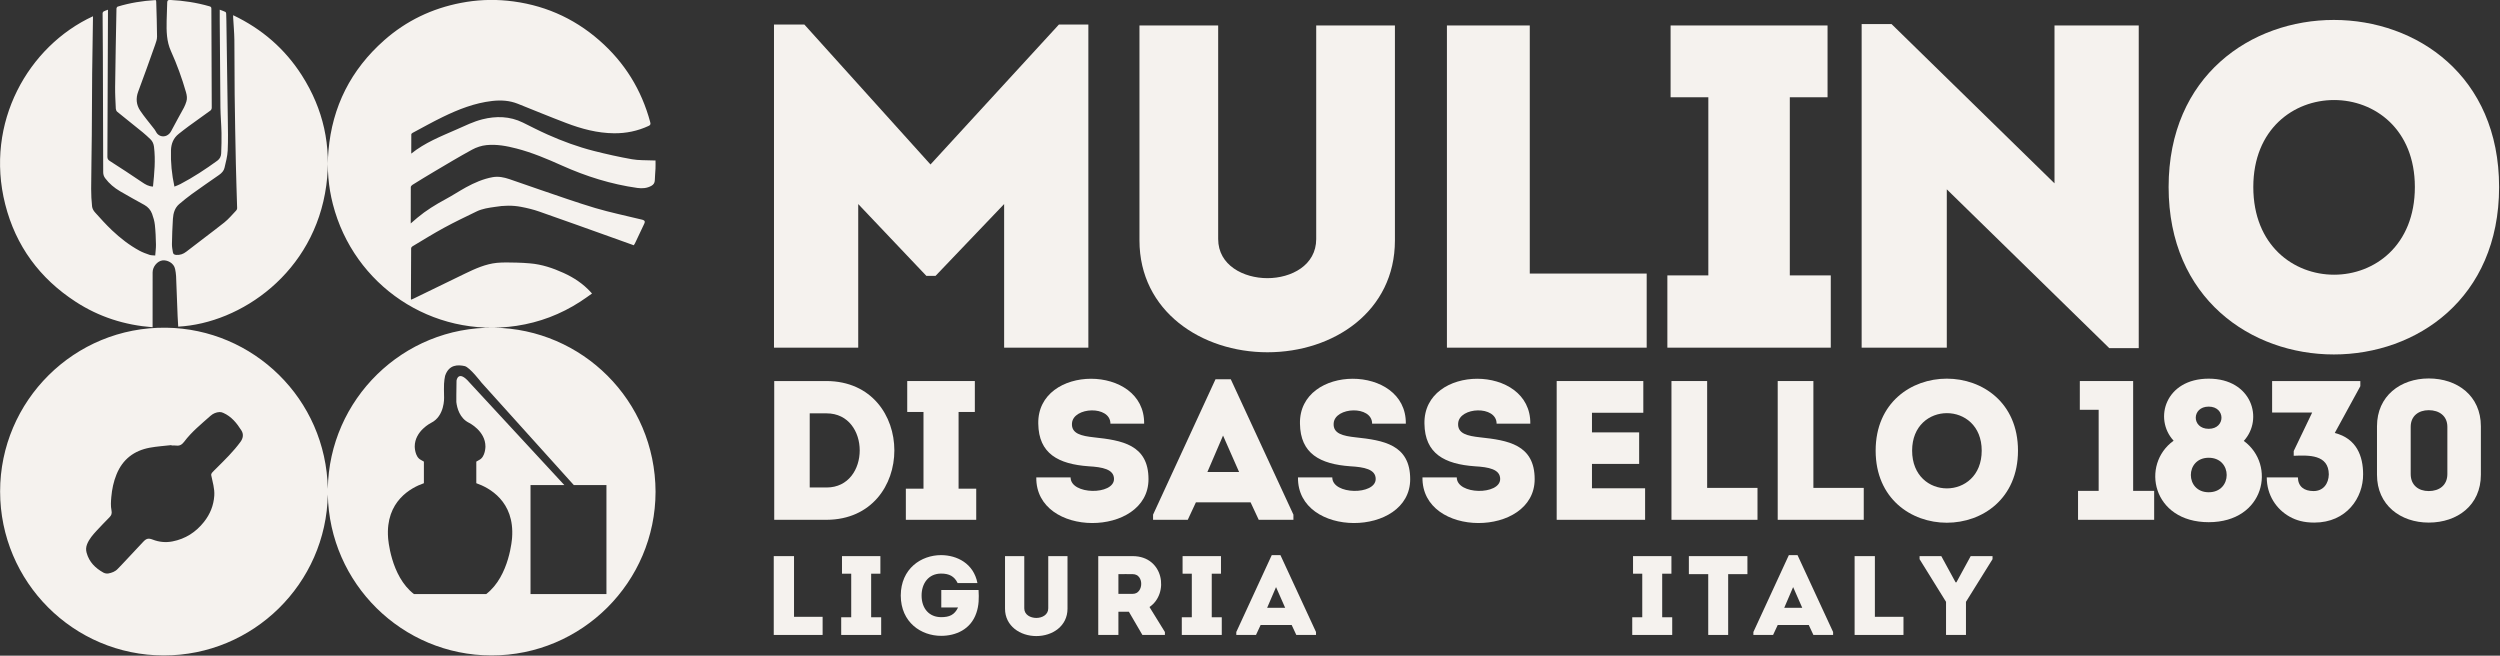 <?xml version="1.0" encoding="UTF-8" standalone="no"?>
<!DOCTYPE svg PUBLIC "-//W3C//DTD SVG 1.1//EN" "http://www.w3.org/Graphics/SVG/1.1/DTD/svg11.dtd">
<svg width="100%" height="100%" viewBox="0 0 1182 310" version="1.1" xmlns="http://www.w3.org/2000/svg" xmlns:xlink="http://www.w3.org/1999/xlink" xml:space="preserve" xmlns:serif="http://www.serif.com/" style="fill-rule:evenodd;clip-rule:evenodd;stroke-linejoin:round;stroke-miterlimit:2;">
    <rect x="0" y="0" width="1182" height="310" fill="#333333" stroke="none"/>
    <g transform="matrix(0.492,0,0,0.492,-559.8,-268.21)">
        <g>
            <g transform="matrix(1.475,0,0,1.475,-1372.23,-463.244)">
                <g transform="matrix(1.361,0,0,1.361,314.922,-1840.96)">
                    <g>
                        <g transform="matrix(1,0,0,1,1381.13,2103.8)">
                            <g transform="matrix(94.898,0,0,94.898,0,0)">
                                <path d="M0.353,-0.7L0.089,-0.7L0.089,-0L0.353,-0C0.809,-0.002 0.809,-0.698 0.353,-0.7ZM0.268,-0.537L0.353,-0.537C0.576,-0.537 0.576,-0.163 0.353,-0.163L0.268,-0.163L0.268,-0.537Z" style="fill:rgb(245,242,238);fill-rule:nonzero;"/>
                            </g>
                        </g>
                        <g transform="matrix(1,0,0,1,1449.64,2103.8)">
                            <g transform="matrix(94.898,0,0,94.898,0,0)">
                                <path d="M0.297,-0.157L0.297,-0.544L0.379,-0.544L0.379,-0.7L0.038,-0.7L0.038,-0.544L0.12,-0.544L0.12,-0.157L0.031,-0.157L0.031,-0L0.386,-0L0.386,-0.157L0.297,-0.157Z" style="fill:rgb(245,242,238);fill-rule:nonzero;"/>
                            </g>
                            <g transform="matrix(94.898,0,0,94.898,61.59,0)">
                                <path d="M0.213,-0.214L0.04,-0.214C0.036,0.094 0.606,0.089 0.606,-0.205C0.606,-0.38 0.47,-0.401 0.331,-0.416C0.268,-0.423 0.216,-0.434 0.22,-0.487C0.226,-0.57 0.414,-0.578 0.414,-0.485L0.584,-0.485C0.588,-0.787 0.044,-0.787 0.05,-0.485C0.052,-0.333 0.152,-0.281 0.304,-0.27C0.374,-0.266 0.432,-0.255 0.432,-0.206C0.432,-0.124 0.213,-0.125 0.213,-0.214Z" style="fill:rgb(245,242,238);fill-rule:nonzero;"/>
                            </g>
                            <g transform="matrix(94.898,0,0,94.898,121.19,0)">
                                <path d="M0.534,-0L0.709,-0L0.709,-0.026L0.393,-0.709L0.316,-0.709L0.001,-0.026L0.001,-0L0.176,-0L0.217,-0.088L0.493,-0.088L0.534,-0ZM0.435,-0.241L0.275,-0.241L0.354,-0.425L0.435,-0.241Z" style="fill:rgb(245,242,238);fill-rule:nonzero;"/>
                            </g>
                            <g transform="matrix(94.898,0,0,94.898,186.86,0)">
                                <path d="M0.213,-0.214L0.04,-0.214C0.036,0.094 0.606,0.089 0.606,-0.205C0.606,-0.38 0.47,-0.401 0.331,-0.416C0.268,-0.423 0.216,-0.434 0.22,-0.487C0.226,-0.57 0.414,-0.578 0.414,-0.485L0.584,-0.485C0.588,-0.787 0.044,-0.787 0.05,-0.485C0.052,-0.333 0.152,-0.281 0.304,-0.27C0.374,-0.266 0.432,-0.255 0.432,-0.206C0.432,-0.124 0.213,-0.125 0.213,-0.214Z" style="fill:rgb(245,242,238);fill-rule:nonzero;"/>
                            </g>
                            <g transform="matrix(94.898,0,0,94.898,246.45,0)">
                                <path d="M0.213,-0.214L0.04,-0.214C0.036,0.094 0.606,0.089 0.606,-0.205C0.606,-0.38 0.47,-0.401 0.331,-0.416C0.268,-0.423 0.216,-0.434 0.22,-0.487C0.226,-0.57 0.414,-0.578 0.414,-0.485L0.584,-0.485C0.588,-0.787 0.044,-0.787 0.05,-0.485C0.052,-0.333 0.152,-0.281 0.304,-0.27C0.374,-0.266 0.432,-0.255 0.432,-0.206C0.432,-0.124 0.213,-0.125 0.213,-0.214Z" style="fill:rgb(245,242,238);fill-rule:nonzero;"/>
                            </g>
                            <g transform="matrix(94.898,0,0,94.898,306.05,0)">
                                <path d="M0.526,-0.7L0.089,-0.7L0.089,-0L0.535,-0L0.535,-0.159L0.267,-0.159L0.267,-0.282L0.505,-0.282L0.505,-0.441L0.267,-0.441L0.267,-0.54L0.526,-0.54L0.526,-0.7Z" style="fill:rgb(245,242,238);fill-rule:nonzero;"/>
                            </g>
                            <g transform="matrix(94.898,0,0,94.898,361.09,0)">
                                <path d="M0.268,-0.7L0.088,-0.7L0.088,-0L0.522,-0L0.522,-0.161L0.268,-0.161L0.268,-0.7Z" style="fill:rgb(245,242,238);fill-rule:nonzero;"/>
                            </g>
                            <g transform="matrix(94.898,0,0,94.898,411.95,0)">
                                <path d="M0.268,-0.7L0.088,-0.7L0.088,-0L0.522,-0L0.522,-0.161L0.268,-0.161L0.268,-0.7Z" style="fill:rgb(245,242,238);fill-rule:nonzero;"/>
                            </g>
                            <g transform="matrix(94.898,0,0,94.898,462.82,0)">
                                <path d="M0.764,-0.349C0.764,-0.833 0.046,-0.833 0.046,-0.349C0.046,0.136 0.764,0.136 0.764,-0.349ZM0.23,-0.349C0.23,-0.601 0.581,-0.601 0.581,-0.349C0.581,-0.095 0.23,-0.095 0.23,-0.349Z" style="fill:rgb(245,242,238);fill-rule:nonzero;"/>
                            </g>
                            <g transform="matrix(94.898,0,0,94.898,561.98,0)">
                                <path d="M0.126,-0.555L0.126,-0.146L0.022,-0.146L0.022,-0L0.406,-0L0.406,-0.146L0.3,-0.146L0.3,-0.7L0.031,-0.7L0.031,-0.555L0.126,-0.555Z" style="fill:rgb(245,242,238);fill-rule:nonzero;"/>
                            </g>
                            <g transform="matrix(94.898,0,0,94.898,597.86,0)">
                                <path d="M0.48,-0.398C0.581,-0.508 0.521,-0.712 0.303,-0.712C0.085,-0.712 0.024,-0.51 0.126,-0.399C-0.041,-0.279 0.018,0.012 0.303,0.012C0.586,0.012 0.645,-0.277 0.48,-0.398ZM0.303,-0.139C0.183,-0.139 0.183,-0.313 0.303,-0.313C0.424,-0.313 0.424,-0.139 0.303,-0.139ZM0.303,-0.459C0.216,-0.459 0.216,-0.571 0.303,-0.571C0.389,-0.571 0.389,-0.459 0.303,-0.459Z" style="fill:rgb(245,242,238);fill-rule:nonzero;"/>
                            </g>
                            <g transform="matrix(94.898,0,0,94.898,650.52,0)">
                                <path d="M0.041,-0.214C0.041,-0.124 0.09,-0.053 0.156,-0.016C0.19,0.003 0.228,0.014 0.281,0.014C0.443,0.014 0.528,-0.111 0.527,-0.23C0.527,-0.32 0.495,-0.41 0.384,-0.438L0.513,-0.674L0.513,-0.7L0.068,-0.7L0.068,-0.541L0.27,-0.541L0.177,-0.347L0.177,-0.323C0.253,-0.326 0.353,-0.33 0.354,-0.229C0.353,-0.182 0.326,-0.145 0.277,-0.145C0.229,-0.145 0.199,-0.168 0.198,-0.214L0.041,-0.214Z" style="fill:rgb(245,242,238);fill-rule:nonzero;"/>
                            </g>
                            <g transform="matrix(94.898,0,0,94.898,699.87,0)">
                                <path d="M0.338,-0.713C0.196,-0.713 0.077,-0.625 0.077,-0.472L0.077,-0.227C0.077,-0.074 0.196,0.014 0.338,0.014C0.483,0.014 0.601,-0.074 0.601,-0.227L0.601,-0.472C0.601,-0.625 0.483,-0.713 0.338,-0.713ZM0.338,-0.145C0.287,-0.145 0.247,-0.174 0.247,-0.231L0.247,-0.469C0.247,-0.524 0.287,-0.553 0.338,-0.553C0.391,-0.553 0.432,-0.524 0.432,-0.469L0.432,-0.231C0.432,-0.174 0.391,-0.145 0.338,-0.145Z" style="fill:rgb(245,242,238);fill-rule:nonzero;"/>
                            </g>
                        </g>
                    </g>
                </g>
                <g transform="matrix(0.773,0,0,0.773,989.817,-528.916)">
                    <g>
                        <g transform="matrix(1,0,0,1,1564.75,2103.8)">
                            <g transform="matrix(94.898,0,0,94.898,0,0)">
                                <path d="M0.268,-0.7L0.088,-0.7L0.088,-0L0.522,-0L0.522,-0.161L0.268,-0.161L0.268,-0.7Z" style="fill:rgb(245,242,238);fill-rule:nonzero;"/>
                            </g>
                        </g>
                        <g transform="matrix(1,0,0,1,1627.01,2103.8)">
                            <g transform="matrix(94.898,0,0,94.898,0,0)">
                                <path d="M0.297,-0.157L0.297,-0.544L0.379,-0.544L0.379,-0.7L0.038,-0.7L0.038,-0.544L0.12,-0.544L0.12,-0.157L0.031,-0.157L0.031,-0L0.386,-0L0.386,-0.157L0.297,-0.157Z" style="fill:rgb(245,242,238);fill-rule:nonzero;"/>
                            </g>
                            <g transform="matrix(94.898,0,0,94.898,48.77,0)">
                                <path d="M0.046,-0.35C0.047,-0.111 0.227,0.008 0.405,0.008C0.534,0.008 0.667,-0.048 0.717,-0.194C0.741,-0.262 0.741,-0.329 0.737,-0.399L0.406,-0.399L0.406,-0.244L0.555,-0.244C0.523,-0.177 0.477,-0.158 0.405,-0.158C0.299,-0.158 0.231,-0.234 0.231,-0.35C0.231,-0.457 0.292,-0.545 0.405,-0.545C0.476,-0.545 0.522,-0.521 0.551,-0.461L0.727,-0.461C0.693,-0.635 0.546,-0.708 0.405,-0.709C0.227,-0.709 0.047,-0.589 0.046,-0.35Z" style="fill:rgb(245,242,238);fill-rule:nonzero;"/>
                            </g>
                            <g transform="matrix(94.898,0,0,94.898,133.23,0)">
                                <path d="M0.36,-0.151C0.308,-0.151 0.253,-0.179 0.253,-0.236L0.253,-0.7L0.082,-0.7L0.082,-0.233C0.082,-0.079 0.217,0.01 0.36,0.01C0.504,0.01 0.637,-0.079 0.637,-0.233L0.637,-0.7L0.466,-0.7L0.466,-0.236C0.466,-0.179 0.412,-0.151 0.36,-0.151Z" style="fill:rgb(245,242,238);fill-rule:nonzero;"/>
                            </g>
                            <g transform="matrix(94.898,0,0,94.898,211.24,0)">
                                <path d="M0.543,-0.248C0.72,-0.368 0.67,-0.699 0.395,-0.7L0.088,-0.7L0.088,-0L0.267,-0L0.267,-0.206L0.36,-0.206L0.48,-0L0.68,-0L0.68,-0.026L0.543,-0.248ZM0.395,-0.365L0.267,-0.365L0.267,-0.54C0.309,-0.54 0.353,-0.541 0.395,-0.54C0.497,-0.539 0.492,-0.365 0.395,-0.365Z" style="fill:rgb(245,242,238);fill-rule:nonzero;"/>
                            </g>
                            <g transform="matrix(94.898,0,0,94.898,287.06,0)">
                                <path d="M0.297,-0.157L0.297,-0.544L0.379,-0.544L0.379,-0.7L0.038,-0.7L0.038,-0.544L0.12,-0.544L0.12,-0.157L0.031,-0.157L0.031,-0L0.386,-0L0.386,-0.157L0.297,-0.157Z" style="fill:rgb(245,242,238);fill-rule:nonzero;"/>
                            </g>
                            <g transform="matrix(94.898,0,0,94.898,335.84,0)">
                                <path d="M0.534,-0L0.709,-0L0.709,-0.026L0.393,-0.709L0.316,-0.709L0.001,-0.026L0.001,-0L0.176,-0L0.217,-0.088L0.493,-0.088L0.534,-0ZM0.435,-0.241L0.275,-0.241L0.354,-0.425L0.435,-0.241Z" style="fill:rgb(245,242,238);fill-rule:nonzero;"/>
                            </g>
                        </g>
                    </g>
                </g>
                <g transform="matrix(0.773,0,0,0.773,1492.13,-528.916)">
                    <g>
                        <g transform="matrix(1,0,0,1,1643.9,2103.8)">
                            <g transform="matrix(94.898,0,0,94.898,0,0)">
                                <path d="M0.297,-0.157L0.297,-0.544L0.379,-0.544L0.379,-0.7L0.038,-0.7L0.038,-0.544L0.12,-0.544L0.12,-0.157L0.031,-0.157L0.031,-0L0.386,-0L0.386,-0.157L0.297,-0.157Z" style="fill:rgb(245,242,238);fill-rule:nonzero;"/>
                            </g>
                        </g>
                        <g transform="matrix(1,0,0,1,1692.67,2103.8)">
                            <g transform="matrix(94.898,0,0,94.898,0,0)">
                                <path d="M0.192,-0.54L0.192,-0L0.369,-0L0.369,-0.54L0.54,-0.54L0.54,-0.7L0.02,-0.7L0.02,-0.54L0.192,-0.54Z" style="fill:rgb(245,242,238);fill-rule:nonzero;"/>
                            </g>
                            <g transform="matrix(94.898,0,0,94.898,56.18,0)">
                                <path d="M0.534,-0L0.709,-0L0.709,-0.026L0.393,-0.709L0.316,-0.709L0.001,-0.026L0.001,-0L0.176,-0L0.217,-0.088L0.493,-0.088L0.534,-0ZM0.435,-0.241L0.275,-0.241L0.354,-0.425L0.435,-0.241Z" style="fill:rgb(245,242,238);fill-rule:nonzero;"/>
                            </g>
                            <g transform="matrix(94.898,0,0,94.898,133.24,0)">
                                <path d="M0.268,-0.7L0.088,-0.7L0.088,-0L0.522,-0L0.522,-0.161L0.268,-0.161L0.268,-0.7Z" style="fill:rgb(245,242,238);fill-rule:nonzero;"/>
                            </g>
                            <g transform="matrix(94.898,0,0,94.898,195.49,0)">
                                <path d="M0.421,-0.294L0.657,-0.673L0.657,-0.7L0.463,-0.7L0.336,-0.467L0.329,-0.467L0.202,-0.7L0.009,-0.7L0.009,-0.673L0.244,-0.294L0.244,-0L0.421,-0L0.421,-0.294Z" style="fill:rgb(245,242,238);fill-rule:nonzero;"/>
                            </g>
                        </g>
                    </g>
                </g>
                <g transform="matrix(3.16,0,0,3.16,-2918.72,-5737.85)">
                    <g>
                        <g transform="matrix(1,0,0,1,1613.39,2103.8)">
                            <g transform="matrix(94.898,0,0,94.898,0,0)">
                                <path d="M0.428,-0.398L0.154,-0.702L0.088,-0.702L0.088,-0L0.271,-0L0.271,-0.312L0.419,-0.156L0.439,-0.156L0.588,-0.312L0.588,-0L0.771,-0L0.771,-0.702L0.707,-0.702L0.428,-0.398Z" style="fill:rgb(245,242,238);fill-rule:nonzero;"/>
                            </g>
                        </g>
                        <g transform="matrix(1,0,0,1,1689.31,2103.8)">
                            <g transform="matrix(94.898,0,0,94.898,0,0)">
                                <path d="M0.36,-0.151C0.308,-0.151 0.253,-0.179 0.253,-0.236L0.253,-0.7L0.082,-0.7L0.082,-0.233C0.082,-0.079 0.217,0.01 0.36,0.01C0.504,0.01 0.637,-0.079 0.637,-0.233L0.637,-0.7L0.466,-0.7L0.466,-0.236C0.466,-0.179 0.412,-0.151 0.36,-0.151Z" style="fill:rgb(245,242,238);fill-rule:nonzero;"/>
                            </g>
                            <g transform="matrix(94.898,0,0,94.898,62.82,0)">
                                <path d="M0.268,-0.7L0.088,-0.7L0.088,-0L0.522,-0L0.522,-0.161L0.268,-0.161L0.268,-0.7Z" style="fill:rgb(245,242,238);fill-rule:nonzero;"/>
                            </g>
                            <g transform="matrix(94.898,0,0,94.898,113.68,0)">
                                <path d="M0.297,-0.157L0.297,-0.544L0.379,-0.544L0.379,-0.7L0.038,-0.7L0.038,-0.544L0.12,-0.544L0.12,-0.157L0.031,-0.157L0.031,-0L0.386,-0L0.386,-0.157L0.297,-0.157Z" style="fill:rgb(245,242,238);fill-rule:nonzero;"/>
                            </g>
                            <g transform="matrix(94.898,0,0,94.898,148.23,0)">
                                <path d="M0.627,0.001L0.691,0.001L0.691,-0.7L0.508,-0.7L0.508,-0.357L0.154,-0.703L0.089,-0.703L0.089,-0L0.274,-0L0.274,-0.344L0.627,0.001Z" style="fill:rgb(245,242,238);fill-rule:nonzero;"/>
                            </g>
                            <g transform="matrix(94.898,0,0,94.898,215.6,0)">
                                <path d="M0.764,-0.349C0.764,-0.833 0.046,-0.833 0.046,-0.349C0.046,0.136 0.764,0.136 0.764,-0.349ZM0.23,-0.349C0.23,-0.601 0.581,-0.601 0.581,-0.349C0.581,-0.095 0.23,-0.095 0.23,-0.349Z" style="fill:rgb(245,242,238);fill-rule:nonzero;"/>
                            </g>
                        </g>
                    </g>
                </g>
            </g>
            <g transform="matrix(2.742,0,0,2.742,-6385.15,-6257.93)">
                <path d="M2972.38,2537.29C2969.94,2537.17 2967.46,2537.3 2965.08,2536.87C2960.6,2536.08 2956.14,2535.08 2951.73,2533.96C2946.14,2532.54 2940.73,2530.55 2935.47,2528.2C2932.55,2526.9 2929.7,2525.43 2926.84,2524.01C2922.26,2521.76 2917.42,2521.68 2912.65,2522.88C2909.53,2523.67 2906.57,2525.13 2903.6,2526.44C2898.1,2528.86 2892.48,2531.06 2887.73,2534.9C2887.73,2532.62 2887.72,2530.38 2887.75,2528.14C2887.75,2527.97 2888.01,2527.74 2888.2,2527.63C2891.72,2525.75 2895.2,2523.79 2898.79,2522.05C2904.28,2519.38 2909.93,2517.16 2916.08,2516.45C2919.19,2516.1 2922.18,2516.27 2925.1,2517.44C2930.73,2519.69 2936.33,2522.01 2941.99,2524.16C2947.4,2526.22 2952.95,2527.72 2958.81,2527.77C2963.04,2527.81 2967.06,2526.98 2970.9,2525.2C2971.54,2524.91 2971.68,2524.61 2971.49,2523.9C2968.44,2512.53 2962.51,2502.96 2953.66,2495.22C2944.41,2487.13 2933.61,2482.52 2921.39,2481.31C2915.96,2480.78 2910.55,2481.03 2905.17,2482.07C2895.01,2484.02 2885.98,2488.34 2878.24,2495.18C2866.59,2505.48 2860.03,2518.41 2858.71,2533.94C2858.17,2540.25 2858.68,2546.49 2860.26,2552.62C2867.58,2581.07 2894.99,2599.69 2924.62,2595.26C2932.66,2594.05 2940.11,2591.22 2946.94,2586.8C2948.34,2585.9 2949.68,2584.91 2951.08,2583.94C2950.88,2583.72 2950.78,2583.6 2950.67,2583.47C2947.99,2580.53 2944.75,2578.37 2941.14,2576.73C2937.36,2575.01 2933.47,2573.7 2929.31,2573.36C2927.75,2573.24 2926.19,2573.12 2924.63,2573.1C2922.34,2573.07 2920.02,2572.96 2917.75,2573.18C2913.78,2573.58 2910.17,2575.22 2906.62,2576.93C2900.54,2579.85 2894.47,2582.83 2888.39,2585.79C2888.17,2585.9 2887.93,2585.98 2887.68,2586.08C2887.63,2585.91 2887.61,2585.86 2887.61,2585.8C2887.63,2579.9 2887.64,2573.99 2887.69,2568.09C2887.69,2567.86 2887.92,2567.53 2888.13,2567.41C2891.82,2565.2 2895.47,2562.93 2899.24,2560.88C2903.01,2558.83 2906.89,2556.98 2910.75,2555.11C2911.7,2554.65 2912.74,2554.37 2913.77,2554.12C2914.86,2553.86 2915.98,2553.75 2917.08,2553.57C2920.13,2553.05 2923.2,2552.98 2926.24,2553.56C2928.38,2553.97 2930.51,2554.48 2932.56,2555.2C2941.22,2558.22 2949.84,2561.34 2958.47,2564.42C2960.89,2565.28 2963.29,2566.15 2965.72,2567.02C2965.9,2566.73 2966.05,2566.54 2966.15,2566.32C2967.24,2564.02 2968.35,2561.73 2969.41,2559.42C2969.75,2558.69 2969.55,2558.33 2968.77,2558.08C2968.53,2558.01 2968.29,2557.97 2968.05,2557.91C2962.76,2556.61 2957.4,2555.51 2952.18,2553.96C2945.68,2552.02 2939.28,2549.73 2932.84,2547.55C2929.25,2546.35 2925.69,2545.03 2922.09,2543.83C2920.22,2543.2 2918.29,2542.8 2916.28,2543.15C2912.93,2543.75 2909.86,2545.11 2906.9,2546.72C2904.48,2548.05 2902.17,2549.59 2899.74,2550.89C2896.26,2552.77 2892.91,2554.82 2889.87,2557.37C2889.13,2557.99 2888.41,2558.63 2887.55,2559.37C2887.55,2554.99 2887.53,2550.82 2887.57,2546.64C2887.57,2546.38 2887.86,2546.03 2888.11,2545.87C2890.62,2544.31 2893.14,2542.75 2895.69,2541.25C2900.11,2538.64 2904.52,2535.98 2909.04,2533.52C2910.56,2532.68 2912.35,2532.1 2914.07,2531.92C2917.63,2531.56 2921.15,2532.21 2924.61,2533.11C2930.14,2534.54 2935.36,2536.76 2940.54,2539.08C2949.01,2542.88 2957.78,2545.64 2966.98,2546.93C2968.69,2547.17 2970.37,2547.05 2971.92,2546.17C2972.67,2545.74 2973.06,2545.14 2973.09,2544.24C2973.12,2542.87 2973.27,2541.51 2973.33,2540.14C2973.37,2539.22 2973.34,2538.29 2973.34,2537.29C2972.97,2537.29 2972.68,2537.3 2972.38,2537.29ZM2858.49,2654.32C2859.05,2685.53 2884.5,2710.73 2915.83,2710.77C2947.52,2710.8 2973.31,2685.08 2973.35,2653.39C2973.24,2621.29 2947.49,2596.31 2916.68,2595.91C2884.77,2595.5 2858.96,2621.09 2858.49,2652.41C2857.87,2620.78 2832.32,2596.3 2801.84,2595.91C2769.61,2595.5 2743.62,2621.59 2743.64,2653.32C2743.66,2684.99 2769.31,2710.73 2800.98,2710.77C2832.36,2710.8 2857.95,2685.58 2858.49,2654.32ZM2827.89,2635.91C2825.43,2639.27 2822.47,2642.16 2819.53,2645.08C2818.97,2645.64 2818.39,2646.18 2817.87,2646.78C2817.7,2646.98 2817.58,2647.35 2817.63,2647.61C2818.1,2649.99 2818.87,2652.3 2818.7,2654.8C2818.46,2658.25 2817.22,2661.28 2815.1,2663.96C2812.25,2667.57 2808.59,2669.93 2804.04,2670.81C2801.67,2671.27 2799.36,2671.04 2797.11,2670.17C2795.59,2669.59 2794.88,2669.79 2793.81,2670.93C2791.39,2673.55 2788.94,2676.14 2786.49,2678.74C2785.97,2679.29 2785.41,2679.83 2784.9,2680.39C2784,2681.38 2782.81,2681.81 2781.58,2682.04C2781.03,2682.14 2780.33,2682.01 2779.84,2681.74C2777.02,2680.17 2774.84,2678.04 2773.96,2674.8C2773.68,2673.78 2773.72,2672.86 2774.1,2671.85C2774.85,2669.93 2776.18,2668.45 2777.53,2666.98C2778.98,2665.4 2780.48,2663.88 2781.97,2662.35C2782.68,2661.64 2782.89,2661 2782.67,2659.89C2782.36,2658.4 2782.47,2656.79 2782.61,2655.24C2782.85,2652.52 2783.4,2649.85 2784.45,2647.29C2786.59,2642.04 2790.56,2639 2796.06,2637.97C2798.58,2637.5 2801.16,2637.35 2803.71,2637.05C2803.72,2637.11 2803.72,2637.15 2803.73,2637.2C2804.25,2637.2 2804.78,2637.14 2805.29,2637.21C2806.54,2637.4 2807.36,2636.9 2808.12,2635.91C2810.74,2632.41 2814.13,2629.68 2817.37,2626.8C2818.28,2625.99 2819.35,2625.53 2820.56,2625.47C2820.98,2625.45 2821.43,2625.58 2821.82,2625.75C2824.71,2627.01 2826.59,2629.36 2828.21,2631.93C2829.05,2633.24 2828.79,2634.68 2827.89,2635.91ZM2956.14,2689.27L2929.53,2689.27L2929.53,2651.05L2941.37,2651.05L2908.19,2615.17C2904.17,2610.44 2903.6,2614.43 2903.6,2614.43L2903.53,2619.53L2903.53,2621.96C2903.77,2624.01 2904.66,2627.61 2907.98,2629.25C2907.98,2629.25 2913.73,2632.08 2913.73,2637.55C2913.73,2637.55 2913.73,2641.14 2911.61,2642.22L2910.53,2642.84L2910.53,2650.41C2914.97,2651.95 2924.01,2656.68 2923.07,2669.51C2923.07,2669.51 2922.24,2682.95 2913.99,2689.27L2888.69,2689.27C2880.44,2682.95 2879.61,2669.51 2879.61,2669.51C2878.68,2656.68 2887.72,2651.95 2892.16,2650.41L2892.16,2642.84L2891.07,2642.22C2888.95,2641.14 2888.95,2637.55 2888.95,2637.55C2888.95,2632.08 2894.7,2629.25 2894.7,2629.25C2899.47,2626.89 2899.24,2620.47 2899.24,2620.47L2899.19,2617.51C2899.12,2614.68 2899.59,2612.79 2899.59,2612.79C2900.94,2608.7 2904.2,2608.86 2906.47,2609.37C2908.23,2609.76 2912.32,2615.12 2912.32,2615.12L2944.69,2651.05L2956.14,2651.05L2956.14,2689.27ZM2825.31,2486.39C2825.31,2486.73 2825.3,2486.94 2825.31,2487.15C2825.46,2489.78 2825.7,2492.41 2825.74,2495.04C2825.82,2501.38 2825.77,2507.72 2825.84,2514.07C2825.94,2522.19 2826.09,2530.31 2826.26,2538.43C2826.37,2543.64 2826.57,2548.85 2826.71,2554.07C2826.71,2554.33 2826.55,2554.65 2826.37,2554.84C2825,2556.27 2823.73,2557.83 2822.19,2559.05C2817.81,2562.52 2813.3,2565.83 2808.89,2569.27C2807.8,2570.11 2806.71,2570.49 2805.35,2570.4C2804.65,2570.35 2804.3,2570.08 2804.2,2569.49C2804.04,2568.55 2803.85,2567.59 2803.86,2566.64C2803.92,2563.68 2804,2560.72 2804.2,2557.76C2804.33,2555.79 2804.84,2553.9 2806.45,2552.55C2807.88,2551.35 2809.32,2550.16 2810.83,2549.07C2813.99,2546.8 2817.19,2544.58 2820.39,2542.36C2821.31,2541.72 2822.05,2540.92 2822.29,2539.86C2822.75,2537.88 2823.3,2535.86 2823.4,2533.84C2823.58,2530.17 2823.49,2526.49 2823.44,2522.81C2823.3,2511.31 2823.11,2499.81 2822.94,2488.3C2822.92,2487.48 2822.92,2486.66 2822.87,2485.83C2822.86,2485.62 2822.74,2485.3 2822.58,2485.23C2821.95,2484.93 2821.28,2484.71 2820.61,2484.46C2820.61,2485.83 2820.6,2487.09 2820.61,2488.34C2820.68,2498.47 2820.74,2508.6 2820.85,2518.73C2820.89,2521.69 2821.17,2524.65 2821.23,2527.62C2821.28,2530 2821.21,2532.39 2821.12,2534.77C2821.08,2535.8 2820.7,2536.7 2819.78,2537.37C2815.62,2540.38 2811.35,2543.2 2806.8,2545.58C2806.16,2545.92 2805.46,2546.16 2804.73,2546.46C2803.81,2542.19 2803.39,2538.01 2803.52,2533.77C2803.59,2531.44 2804.37,2529.44 2806.26,2527.96C2807.39,2527.08 2808.49,2526.19 2809.65,2525.35C2812.22,2523.48 2814.82,2521.66 2817.38,2519.78C2817.63,2519.59 2817.81,2519.16 2817.81,2518.84C2817.78,2507.28 2817.72,2495.72 2817.68,2484.16C2817.68,2483.69 2817.58,2483.43 2817.07,2483.29C2812.52,2481.97 2807.88,2481.27 2803.16,2481.04C2802.39,2481.01 2802.22,2481.34 2802.2,2481.99C2802.14,2484.13 2802.04,2486.27 2802,2488.41C2801.93,2492.01 2801.97,2495.57 2803.51,2498.97C2805.63,2503.65 2807.38,2508.48 2808.8,2513.43C2809.1,2514.51 2809.26,2515.58 2808.92,2516.65C2808.69,2517.38 2808.42,2518.11 2808.06,2518.78C2806.59,2521.52 2805.03,2524.22 2803.6,2526.99C2803.21,2527.72 2802.71,2528.23 2802.02,2528.57C2800.59,2529.26 2798.93,2528.64 2798.27,2527.24C2798.06,2526.78 2797.72,2526.37 2797.4,2525.96C2795.84,2523.92 2794.14,2521.96 2792.72,2519.82C2791.37,2517.79 2791.14,2515.55 2792.04,2513.16C2794.08,2507.74 2796.01,2502.28 2797.95,2496.82C2798.28,2495.88 2798.65,2494.88 2798.64,2493.9C2798.62,2489.81 2798.46,2485.72 2798.35,2481.64C2798.34,2481.48 2798.29,2481.32 2798.26,2481.16C2798.16,2481.14 2798.08,2481.09 2798,2481.1C2793.53,2481.37 2789.14,2482.06 2784.85,2483.38C2784.65,2483.44 2784.42,2483.83 2784.42,2484.08C2784.24,2493.22 2784.06,2502.36 2783.95,2511.5C2783.92,2514.05 2784.07,2516.61 2784.19,2519.15C2784.21,2519.52 2784.4,2520 2784.67,2520.22C2787.65,2522.65 2790.66,2525.02 2793.64,2527.45C2794.58,2528.2 2795.44,2529.05 2796.32,2529.87C2797.07,2530.58 2797.44,2531.49 2797.57,2532.49C2798.15,2537.16 2797.69,2541.8 2797.22,2546.45C2795.71,2546.39 2794.56,2545.72 2793.37,2544.9C2789.64,2542.34 2785.84,2539.9 2782.04,2537.45C2781.47,2537.08 2781.24,2536.7 2781.24,2536.01C2781.33,2519.17 2781.38,2502.34 2781.44,2485.51L2781.44,2484.47C2780.87,2484.69 2780.38,2484.81 2779.97,2485.05C2779.76,2485.16 2779.56,2485.48 2779.56,2485.71C2779.58,2490.49 2779.64,2495.27 2779.65,2500.04C2779.7,2513.83 2779.75,2527.62 2779.77,2541.4C2779.77,2542.21 2779.98,2542.87 2780.46,2543.52C2781.88,2545.43 2783.67,2546.91 2785.7,2548.1C2788.51,2549.74 2791.36,2551.32 2794.21,2552.89C2795.5,2553.61 2796.41,2554.67 2796.9,2556C2797.35,2557.25 2797.74,2558.56 2797.88,2559.88C2798.13,2562.16 2798.21,2564.47 2798.26,2566.78C2798.28,2568.01 2798.1,2569.25 2798,2570.61C2797.19,2570.53 2796.57,2570.57 2796.02,2570.38C2794.81,2569.97 2793.59,2569.53 2792.47,2568.92C2788.93,2567 2785.77,2564.53 2782.85,2561.77C2780.75,2559.78 2778.8,2557.61 2776.86,2555.45C2776.37,2554.9 2775.95,2554.13 2775.87,2553.42C2775.66,2551.38 2775.54,2549.32 2775.55,2547.26C2775.58,2540.98 2775.72,2534.69 2775.77,2528.4C2775.83,2521.18 2775.83,2513.96 2775.9,2506.74C2775.97,2500.07 2776.09,2493.41 2776.19,2486.76C2753.59,2497.18 2738.16,2524 2745.43,2552.68C2749.13,2567.26 2757.52,2578.64 2770.14,2586.83C2778.27,2592.11 2787.24,2595 2797.08,2595.75L2797.08,2592.67C2797.08,2587.29 2797.07,2581.91 2797.09,2576.52C2797.09,2574.53 2798.74,2572.58 2800.5,2572.33C2802.14,2572.09 2804.56,2573.19 2804.97,2575.36C2805.12,2576.16 2805.28,2576.98 2805.31,2577.79C2805.51,2582.48 2805.66,2587.18 2805.85,2591.86C2805.89,2593.09 2805.99,2594.32 2806.06,2595.54C2827.94,2594.38 2853.84,2576.67 2857.96,2546.01C2859.81,2532.2 2856.92,2519.3 2849.43,2507.53C2843.48,2498.19 2835.41,2491.2 2825.31,2486.39Z" style="fill:rgb(245,242,238);"/>
            </g>
        </g>
    </g>
</svg>
